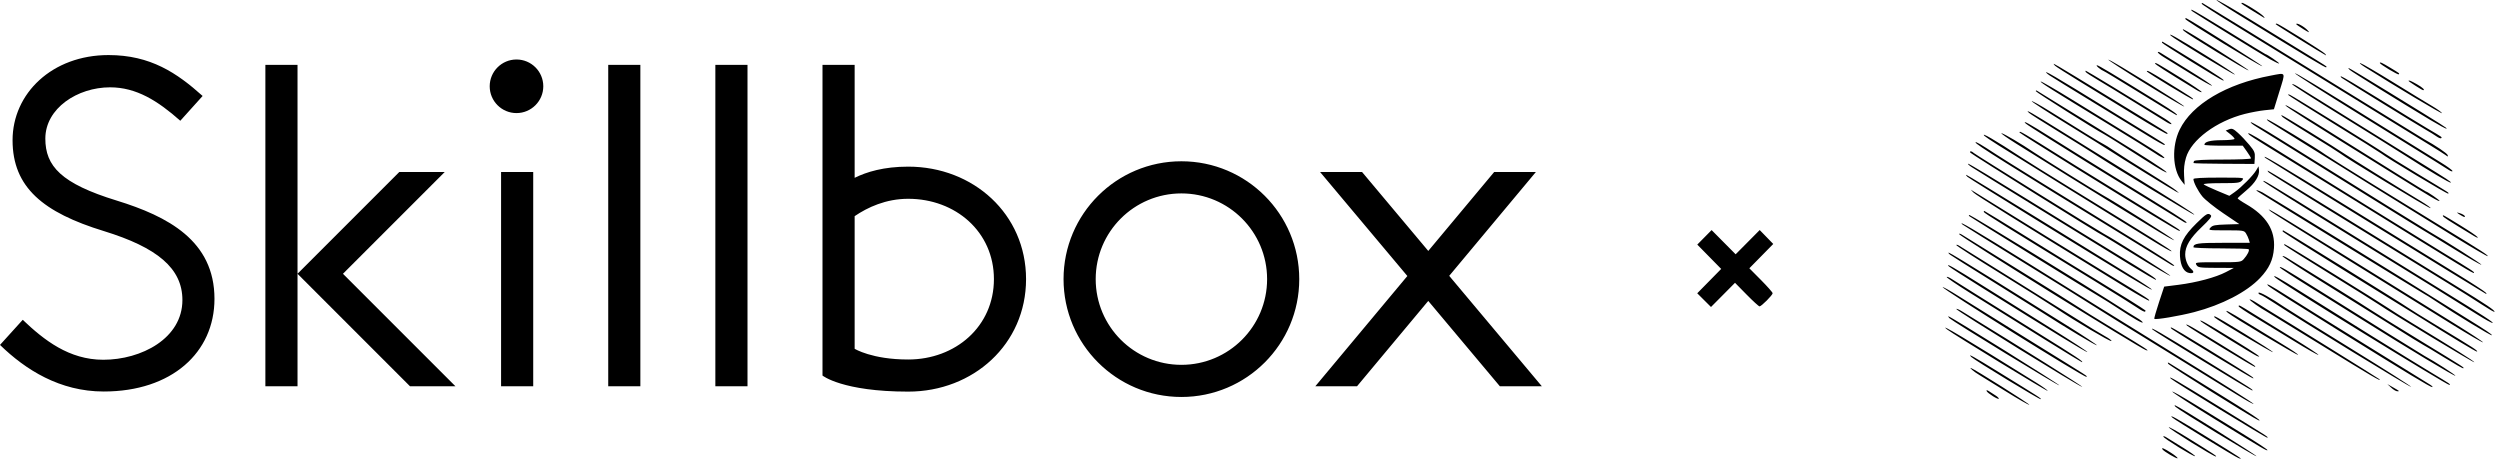 <?xml version="1.0" encoding="UTF-8"?> <svg xmlns="http://www.w3.org/2000/svg" width="227" height="42" viewBox="0 0 227 42" fill="none"> <g clip-path="url(#clip0_325_3)"> <path fill-rule="evenodd" clip-rule="evenodd" d="M140 35.074H136.188L129.685 27.323L123.217 35.074H119.43L127.788 25.061L119.862 15.617H123.674L129.687 22.785L135.672 15.617H139.459L131.588 25.047L140 35.074ZM82.465 35.559C76.48 35.559 74.683 34.1 74.683 34.1V5.89H77.602V16.146C78.682 15.612 80.237 15.131 82.465 15.131C88.375 15.131 93.166 19.434 93.166 25.346C93.166 31.256 88.375 35.559 82.465 35.559ZM82.465 18.05C80.44 18.05 78.778 18.826 77.602 19.627V31.669C77.602 31.669 79.168 32.643 82.465 32.643C86.763 32.643 90.248 29.644 90.248 25.346C90.248 21.047 86.763 18.05 82.465 18.05ZM64.954 5.89H67.873V35.074H64.954V5.89ZM58.145 5.89V35.074H55.227V5.89H58.145ZM46.898 10.268C45.554 10.268 44.465 9.179 44.465 7.835C44.465 6.493 45.553 5.402 46.898 5.402C48.24 5.402 49.331 6.491 49.331 7.835C49.329 9.177 48.24 10.268 46.898 10.268ZM37.229 35.074L27.015 24.859L36.256 15.617H40.383L31.141 24.859L41.356 35.074H37.229ZM24.096 35.074V5.89H27.015V24.86V35.075H24.096V35.074ZM19.474 27.135C19.474 32.011 15.589 35.549 9.419 35.549C5.428 35.549 2.321 33.575 0 31.319L2.064 29.039C3.995 30.877 6.266 32.666 9.379 32.666C12.836 32.666 16.563 30.728 16.563 27.245C16.563 24.355 14.264 22.47 9.435 20.983C3.935 19.299 1.141 17.018 1.141 12.731C1.141 8.484 4.734 5 9.852 5C13.675 5 16.07 6.63 18.398 8.714L16.371 10.965C14.328 9.155 12.383 7.929 9.994 7.929C7.033 7.929 4.116 9.837 4.116 12.586C4.116 15.08 5.547 16.664 10.598 18.212C15.225 19.639 19.474 21.848 19.474 27.135ZM48.416 35.074H45.498V15.617H48.416V35.074ZM107.271 36.045C101.361 36.045 96.57 31.255 96.57 25.345C96.57 19.434 101.361 14.644 107.271 14.644C113.181 14.644 117.972 19.434 117.972 25.345C117.972 31.256 113.183 36.045 107.271 36.045ZM107.271 17.562C102.973 17.562 99.489 21.047 99.489 25.345C99.489 29.642 102.973 33.127 107.271 33.127C111.569 33.127 115.053 29.642 115.053 25.345C115.053 21.047 111.569 17.562 107.271 17.562Z" fill="black"></path> </g> <g clip-path="url(#clip1_325_3)"> <path fill-rule="evenodd" clip-rule="evenodd" d="M203.212 1.301C209.614 5.244 211.155 6.17 211.213 6.112C211.296 6.028 211.55 6.196 208.497 4.328C207.026 3.428 204.834 2.086 203.628 1.346C202.421 0.606 201.359 0 201.267 0C201.176 0 202.05 0.585 203.212 1.301ZM199.913 0.339C199.914 0.395 201.16 1.202 202.682 2.131C204.203 3.061 208.64 5.79 212.542 8.196C216.444 10.602 220.112 12.86 220.694 13.215C221.275 13.57 221.878 13.953 222.034 14.066C222.285 14.248 222.308 14.249 222.242 14.073C222.179 13.908 221.124 13.198 220.134 12.655C219.996 12.58 216.636 10.515 212.666 8.065C206.2 4.076 200.256 0.425 200.003 0.288C199.952 0.26 199.911 0.283 199.913 0.339ZM203.519 0.306C203.519 0.336 203.869 0.573 204.297 0.833C204.725 1.093 205.215 1.394 205.386 1.501C205.673 1.681 205.684 1.68 205.534 1.488C205.445 1.374 204.994 1.049 204.532 0.766C203.736 0.28 203.519 0.181 203.519 0.306ZM199.104 1.054C199.49 1.324 205.366 4.943 206.171 5.406C206.569 5.635 206.919 5.797 206.95 5.766C206.998 5.718 205.82 4.914 205.702 4.914C205.68 4.914 204.196 4.006 202.403 2.898C200.61 1.789 199.08 0.882 199.001 0.882C198.923 0.882 198.97 0.959 199.104 1.054ZM198.422 1.722C198.43 1.863 205.275 6.064 205.419 6.015C205.508 5.985 198.922 1.829 198.517 1.659C198.462 1.636 198.419 1.664 198.422 1.722ZM206.63 2.193C206.63 2.237 210.816 4.835 211.173 5.013C211.241 5.047 211.213 4.985 211.111 4.876C210.899 4.651 206.878 2.142 206.728 2.142C206.674 2.142 206.63 2.165 206.63 2.193ZM208.497 2.194C208.497 2.223 208.791 2.428 209.15 2.651C209.673 2.975 209.754 3 209.555 2.775C209.241 2.42 208.497 2.011 208.497 2.194ZM198.292 2.803C198.595 3.107 204.046 6.436 204.172 6.394C204.276 6.359 198.583 2.774 198.246 2.662C198.168 2.637 198.19 2.7 198.292 2.803ZM197.11 3.24C197.36 3.496 202.816 6.81 202.927 6.772C202.989 6.751 201.782 5.956 200.244 5.006C197.63 3.391 196.801 2.924 197.11 3.24ZM196.306 3.874C196.31 3.966 201.519 7.198 201.814 7.292C202.226 7.422 201.474 6.913 199.044 5.415C197.585 4.516 196.371 3.78 196.346 3.78C196.321 3.78 196.303 3.822 196.306 3.874ZM195.928 4.742C195.928 4.803 196.166 4.999 196.456 5.178C196.747 5.358 197.84 6.032 198.885 6.677C199.929 7.322 200.814 7.82 200.851 7.783C200.887 7.746 199.92 7.104 198.702 6.356C197.484 5.608 196.362 4.914 196.208 4.814C196.054 4.714 195.928 4.682 195.928 4.742ZM194.743 7.562C196.65 8.742 198.262 9.69 198.325 9.669C198.469 9.62 191.664 5.418 191.441 5.418C191.35 5.418 192.836 6.383 194.743 7.562ZM195.679 5.76C195.68 5.844 196.508 6.374 199.435 8.165C199.696 8.325 199.91 8.409 199.91 8.353C199.91 8.296 199.088 7.74 198.084 7.117C195.859 5.737 195.678 5.635 195.679 5.76ZM214.72 6.083C217.432 7.801 221.785 10.402 221.738 10.278C221.706 10.194 221.304 9.905 220.845 9.634C220.385 9.364 218.8 8.396 217.322 7.484C215.845 6.572 214.501 5.786 214.336 5.738C214.17 5.689 214.343 5.845 214.72 6.083ZM216.089 5.721C216.089 5.83 217.733 6.818 217.801 6.75C217.89 6.66 217.925 6.688 217.006 6.131C216.278 5.691 216.089 5.606 216.089 5.721ZM186.598 5.968C186.698 6.062 187.704 6.705 188.834 7.396C189.963 8.086 192.197 9.457 193.797 10.44C195.398 11.424 196.737 12.199 196.774 12.162C196.858 12.077 196.996 12.172 195.179 11.06C188.694 7.091 186.556 5.795 186.491 5.795C186.45 5.795 186.498 5.873 186.598 5.968ZM190.576 6.173C190.747 6.309 190.922 6.421 190.964 6.423C191.007 6.424 192.509 7.333 194.302 8.441C196.095 9.55 197.59 10.457 197.624 10.457C197.831 10.457 197.362 10.115 196.02 9.286C191.797 6.679 190.532 5.922 190.404 5.924C190.328 5.926 190.405 6.038 190.576 6.173ZM213.355 6.346C213.536 6.517 217.967 9.271 220.672 10.893C221.448 11.358 222.108 11.713 222.14 11.681C222.201 11.619 222.129 11.573 216.859 8.337C214.922 7.147 213.3 6.173 213.254 6.173C213.21 6.173 213.255 6.251 213.355 6.346ZM189.386 6.539C189.425 6.602 189.918 6.926 190.483 7.259C191.048 7.593 192.602 8.54 193.936 9.364C195.271 10.188 196.545 10.974 196.768 11.111C196.99 11.248 197.172 11.312 197.172 11.254C197.172 11.196 196.906 10.984 196.581 10.783C193.506 8.881 189.455 6.425 189.394 6.425C189.351 6.425 189.348 6.477 189.386 6.539ZM194.932 6.478C194.932 6.577 199.066 9.086 199.126 9.025C199.192 8.958 199.008 8.836 196.662 7.391C195.189 6.484 194.932 6.348 194.932 6.478ZM186.098 6.846C186.336 7.008 188.1 8.096 190.016 9.264C191.932 10.432 194.169 11.802 194.985 12.307C195.802 12.812 196.497 13.198 196.53 13.164C196.61 13.083 196.85 13.241 193.75 11.341C192.244 10.418 189.874 8.963 188.484 8.107C187.093 7.252 185.89 6.551 185.81 6.551C185.73 6.551 185.86 6.684 186.098 6.846ZM208.392 6.67C208.416 6.741 211.011 8.394 214.16 10.344C221.959 15.173 222.03 15.217 222.378 15.448C222.547 15.56 222.685 15.595 222.685 15.527C222.685 15.458 222.223 15.119 221.658 14.773C221.093 14.428 219.007 13.136 217.022 11.903C210.093 7.6 208.349 6.543 208.392 6.67ZM206.195 6.863C202.145 7.621 199.035 9.466 197.912 11.775C197.184 13.272 197.261 15.388 198.082 16.426L198.368 16.788L198.315 15.939C198.278 15.35 198.33 14.853 198.487 14.317C198.959 12.701 201.247 11.001 203.83 10.344C204.378 10.205 205.196 10.053 205.648 10.007L206.471 9.922L206.971 8.3C207.536 6.468 207.607 6.599 206.195 6.863ZM212.67 7.102C213.069 7.382 219.71 11.476 220.32 11.817C220.628 11.99 221.037 12.242 221.23 12.379C221.422 12.515 221.613 12.592 221.655 12.55C221.754 12.45 221.817 12.495 220.382 11.647C219.698 11.242 217.692 10.015 215.926 8.92C214.159 7.825 212.649 6.929 212.569 6.929C212.49 6.929 212.535 7.007 212.67 7.102ZM185.298 7.402C185.227 7.473 186.142 8.05 191.634 11.399C193.55 12.568 195.391 13.713 195.724 13.943C196.369 14.39 196.823 14.523 196.301 14.112C196.13 13.977 194.854 13.171 193.467 12.319C192.079 11.468 189.688 9.999 188.154 9.054C186.619 8.108 185.334 7.365 185.298 7.402ZM218.702 7.352C218.702 7.403 219.937 8.189 220.017 8.189C220.228 8.189 219.976 7.946 219.462 7.654C218.882 7.324 218.702 7.253 218.702 7.352ZM208.124 7.651C208.124 7.71 210.182 9.027 212.698 10.58C215.213 12.132 217.831 13.762 218.516 14.203C220.537 15.505 222.462 16.646 222.527 16.58C222.59 16.517 222.302 16.328 219.723 14.741C218.878 14.221 216.136 12.52 213.629 10.961C211.122 9.402 208.858 7.995 208.597 7.836C208.337 7.676 208.124 7.593 208.124 7.651ZM184.851 8.277C184.851 8.363 190.165 11.716 191.026 12.174C191.293 12.316 192.864 13.302 194.736 14.502C196.103 15.378 196.891 15.823 196.7 15.612C196.503 15.394 194.814 14.302 192.007 12.581C190.844 11.867 188.8 10.608 187.465 9.784C186.13 8.959 184.996 8.26 184.945 8.23C184.893 8.199 184.851 8.221 184.851 8.277ZM207.75 8.606C207.75 8.642 209.613 9.82 211.888 11.223C214.164 12.626 216.11 13.845 216.213 13.932C216.622 14.277 222.226 17.641 222.287 17.579C222.373 17.492 222.619 17.652 219.573 15.816C218.102 14.93 216.73 14.079 216.524 13.926C216.085 13.599 208.154 8.697 207.914 8.604C207.824 8.569 207.75 8.57 207.75 8.606ZM184.478 9.189C184.478 9.25 185.976 10.218 187.807 11.342C189.638 12.466 191.416 13.572 191.758 13.799C192.658 14.396 197.24 17.223 197.574 17.388L197.856 17.527L197.576 17.279C197.422 17.142 196.302 16.419 195.087 15.671C193.872 14.923 192.477 14.039 191.986 13.707C191.495 13.375 191.064 13.103 191.028 13.103C190.993 13.103 190.246 12.658 189.37 12.114C188.493 11.57 187.034 10.665 186.127 10.103C185.22 9.54 184.478 9.129 184.478 9.189ZM207.52 9.57C207.561 9.694 209.68 11.037 217.333 15.787C220.893 17.997 221.435 18.316 221.509 18.24C221.557 18.192 220.385 17.386 220.268 17.386C220.231 17.386 216.566 15.112 212.772 12.734C208.432 10.013 207.477 9.438 207.52 9.57ZM184.234 10.249C184.334 10.343 185.508 11.089 186.842 11.908C188.177 12.727 189.633 13.635 190.078 13.925C192.103 15.248 199.182 19.551 199.239 19.494C199.297 19.434 197.937 18.571 192.377 15.139C191.18 14.4 188.857 12.959 187.213 11.937C184.388 10.181 183.808 9.852 184.234 10.249ZM207.257 10.626C207.357 10.719 208.531 11.464 209.866 12.281C211.201 13.099 212.377 13.839 212.48 13.926C212.914 14.295 220.504 18.898 220.678 18.898C220.782 18.898 220.366 18.596 219.754 18.228C217.756 17.025 213.425 14.339 212.915 13.986C212.094 13.418 207.274 10.457 207.171 10.457C207.118 10.457 207.157 10.533 207.257 10.626ZM206.195 11.151C206.468 11.319 207.589 12.02 208.684 12.707C210.969 14.143 218.79 18.991 222.979 21.57C224.544 22.533 225.851 23.294 225.883 23.262C225.955 23.189 225.295 22.762 222.062 20.792C217.38 17.938 211.55 14.332 211.173 14.055C210.39 13.483 206.016 10.835 205.86 10.84C205.77 10.843 205.921 10.983 206.195 11.151ZM183.934 11.216C184.004 11.288 184.992 11.925 186.128 12.634C187.265 13.342 188.745 14.266 189.417 14.687C190.088 15.108 192.29 16.465 194.31 17.703C196.329 18.94 198.107 20.034 198.261 20.133C198.415 20.232 198.541 20.264 198.54 20.204C198.54 20.098 197.665 19.544 191.447 15.72C189.77 14.689 187.418 13.227 186.22 12.472C184.235 11.22 183.584 10.863 183.934 11.216ZM204.867 11.501C205.232 11.724 206.268 12.367 207.169 12.931C211.774 15.81 219.56 20.639 220.061 20.926C220.374 21.106 221.659 21.889 222.915 22.665C224.171 23.441 225.248 24.059 225.309 24.039C225.406 24.005 222.112 21.91 220.578 21.029C220.087 20.747 215.732 18.047 206.841 12.512C205.596 11.737 204.493 11.101 204.39 11.099C204.288 11.097 204.502 11.278 204.867 11.501ZM202.402 11.739L202.094 11.855L202.496 12.173C202.716 12.348 202.897 12.544 202.897 12.608C202.897 12.672 202.379 12.727 201.746 12.729C200.684 12.732 200.159 12.871 200.159 13.148C200.159 13.193 200.942 13.229 201.9 13.229H203.642L204.016 13.752C204.222 14.039 204.39 14.323 204.39 14.382C204.39 14.441 203.246 14.489 201.846 14.489C200.179 14.489 199.274 14.535 199.22 14.623C199.175 14.697 199.161 14.78 199.188 14.808C199.215 14.835 200.467 14.864 201.969 14.872L204.701 14.887L204.736 14.341C204.767 13.858 204.71 13.722 204.238 13.154C203.946 12.801 203.482 12.312 203.208 12.067C202.787 11.691 202.663 11.64 202.402 11.739ZM183.389 12.043C183.478 12.133 185.665 13.513 188.585 15.323C194.774 19.16 197.851 21.025 197.902 20.972C197.984 20.89 198.17 21.011 194.496 18.753C188.892 15.309 186.98 14.127 185.234 13.024C184.315 12.444 183.508 11.969 183.44 11.969C183.372 11.969 183.349 12.002 183.389 12.043ZM183.053 13.031C185.871 14.804 190.392 17.61 191.634 18.358C192.318 18.77 193.9 19.739 195.15 20.513C196.399 21.286 197.421 21.87 197.421 21.81C197.421 21.723 191.917 18.253 190.888 17.691C190.374 17.41 185.386 14.312 184.728 13.865C183.581 13.086 181.902 12.095 181.729 12.095C181.639 12.095 182.234 12.516 183.053 13.031ZM204.224 12.229C204.297 12.303 204.928 12.714 205.627 13.143C206.326 13.571 209.96 15.816 213.702 18.131C224.201 24.626 224.566 24.847 224.635 24.777C224.708 24.703 224.491 24.561 221.814 22.933C220.162 21.929 210.37 15.87 205.784 13.015C204.428 12.171 203.907 11.908 204.224 12.229ZM180.201 12.351C180.271 12.422 180.844 12.805 181.473 13.201C183.196 14.286 190.548 18.843 192.318 19.924C193.174 20.446 194.616 21.334 195.523 21.897C196.43 22.46 197.172 22.872 197.172 22.812C197.172 22.709 195.87 21.894 187.9 17.007C186.052 15.874 184.092 14.653 183.544 14.293C181.136 12.713 179.78 11.925 180.201 12.351ZM179.379 12.935C179.386 13.105 182.043 14.772 193.812 21.99C195.489 23.018 196.987 23.941 197.141 24.039C197.295 24.138 197.421 24.17 197.42 24.11C197.42 24.05 195.95 23.099 194.153 21.996C186.305 17.177 182.232 14.659 181.304 14.052C179.786 13.059 179.375 12.821 179.379 12.935ZM178.898 13.856C178.932 13.956 190.883 21.418 191.01 21.418C191.03 21.418 192.376 22.242 194 23.25C195.625 24.258 197.006 25.065 197.068 25.044C197.16 25.013 191.942 21.713 191.025 21.223C190.454 20.918 179.425 14.071 179.241 13.907C179.013 13.704 178.839 13.678 178.898 13.856ZM205.703 14.345C205.836 14.466 225.035 26.297 225.734 26.688C225.802 26.727 225.79 26.672 225.706 26.568C225.622 26.463 224.404 25.672 222.998 24.811C221.592 23.95 217.156 21.218 213.139 18.741C206.768 14.812 205.198 13.884 205.703 14.345ZM179.004 15.159C179.242 15.319 182.098 17.086 185.349 19.085C188.6 21.083 192.261 23.336 193.485 24.09C194.708 24.844 195.733 25.436 195.763 25.406C195.847 25.321 195.354 25.001 192.007 22.965C190.296 21.924 186.637 19.677 183.876 17.97C181.116 16.263 178.792 14.867 178.714 14.867C178.635 14.867 178.766 14.998 179.004 15.159ZM204.865 15.46C204.596 15.925 203.527 17.007 202.907 17.442L202.424 17.781L201.323 17.322C200.717 17.069 200.168 16.81 200.103 16.746C200.031 16.676 200.642 16.631 201.67 16.631C203.198 16.631 203.377 16.607 203.581 16.378C203.806 16.127 203.799 16.127 201.485 16.127C199.972 16.127 199.163 16.172 199.163 16.257C199.163 16.547 199.568 17.335 199.973 17.837C200.21 18.13 201.063 18.814 201.868 19.358L203.332 20.347L202.134 20.383C201.129 20.413 200.901 20.459 200.715 20.666C200.496 20.911 200.511 20.914 202.128 20.914C203.688 20.914 203.77 20.927 203.939 21.198C204.036 21.353 204.153 21.609 204.199 21.765L204.282 22.048H201.872C199.538 22.048 199.163 22.104 199.163 22.451C199.163 22.507 200.274 22.552 201.632 22.552C202.989 22.552 204.135 22.588 204.178 22.631C204.277 22.732 204.064 23.157 203.731 23.528C203.486 23.801 203.395 23.812 201.381 23.812C199.317 23.812 199.288 23.816 199.441 24.064C199.583 24.294 199.735 24.316 201.216 24.322L202.834 24.328L202.115 24.704C201.194 25.185 199.456 25.651 197.804 25.861L196.507 26.025L196.032 27.461C195.771 28.25 195.582 28.921 195.611 28.951C195.716 29.057 197.874 28.693 199.226 28.342C201.74 27.688 204.002 26.517 205.212 25.242C206.039 24.37 206.399 23.6 206.476 22.537C206.597 20.88 205.772 19.584 203.921 18.52C203.499 18.278 203.166 18.045 203.181 18.003C203.196 17.96 203.549 17.64 203.966 17.29C204.768 16.618 205.178 15.949 205.114 15.419L205.075 15.098L204.865 15.46ZM206.013 15.667C206.165 15.809 213.182 20.146 222.311 25.741C223.441 26.434 224.831 27.308 225.402 27.685C225.972 28.061 226.463 28.344 226.494 28.313C226.592 28.213 225.792 27.674 223.058 25.995C221.586 25.092 217.15 22.36 213.2 19.925C209.25 17.489 205.976 15.497 205.924 15.497C205.873 15.497 205.912 15.573 206.013 15.667ZM178.633 16.046C178.733 16.141 181.392 17.804 184.54 19.743C193.527 25.276 195.32 26.359 195.385 26.293C195.418 26.259 194.504 25.653 193.353 24.946C192.202 24.239 188.418 21.909 184.943 19.768C181.468 17.626 178.586 15.875 178.538 15.875C178.49 15.875 178.533 15.952 178.633 16.046ZM205.515 16.469C205.517 16.523 208.723 18.54 212.64 20.95C220.317 25.676 222.89 27.268 224.914 28.545C225.627 28.995 226.263 29.345 226.328 29.323C226.45 29.282 225.578 28.718 221.689 26.322C220.423 25.542 216.378 23.045 212.701 20.773C205.362 16.239 205.508 16.328 205.515 16.469ZM179.189 17.48C179.401 17.706 182.988 19.941 193.044 26.114C194.162 26.8 195.105 27.332 195.14 27.297C195.216 27.219 194.989 27.072 191.758 25.11C189.858 23.956 181.761 18.971 179.259 17.415L178.94 17.217L179.189 17.48ZM205.012 17.396C205.826 17.922 220.113 26.71 220.154 26.71C220.184 26.71 220.668 27.014 221.229 27.387C222.998 28.56 226.196 30.505 226.256 30.443C226.318 30.38 225.791 30.028 223.618 28.682C222.865 28.216 221.773 27.533 221.191 27.165C219.092 25.836 205.812 17.669 205.423 17.467C204.998 17.246 204.702 17.195 205.012 17.396ZM154.764 21.55L154.113 22.209L155.198 23.314L156.284 24.418L155.197 25.524L154.109 26.63L154.734 27.253L155.358 27.875L156.449 26.777L157.539 25.678L158.592 26.749C159.17 27.338 159.699 27.82 159.767 27.82C159.934 27.82 160.956 26.793 160.956 26.625C160.956 26.552 160.48 26.012 159.898 25.426L158.84 24.36L159.926 23.256L161.011 22.152L160.396 21.52L159.781 20.888L158.689 21.989L157.596 23.09L156.505 21.991L155.414 20.891L154.764 21.55ZM206.195 19.209C206.332 19.322 209.482 21.297 213.197 23.598C216.911 25.898 221.164 28.533 222.647 29.453C224.13 30.372 225.393 31.108 225.455 31.087C225.516 31.067 224.372 30.309 222.912 29.404C206.342 19.128 205.402 18.555 206.195 19.209ZM180.127 19.245C180.132 19.333 182.088 20.552 190.197 25.521C192.014 26.635 193.77 27.732 194.099 27.96C194.428 28.188 194.731 28.34 194.773 28.298C194.815 28.256 194.826 28.203 194.797 28.181C194.517 27.966 192.565 26.742 190.657 25.586C189.366 24.803 186.49 23.036 184.264 21.657C182.038 20.278 180.196 19.15 180.17 19.15C180.144 19.15 180.124 19.193 180.127 19.245ZM223.369 19.502C223.574 19.636 223.767 19.724 223.796 19.698C223.887 19.617 223.635 19.435 223.307 19.344C223.022 19.265 223.028 19.278 223.369 19.502ZM199.442 20.272C198.26 21.434 197.876 22.2 197.942 23.265C198 24.187 198.319 24.734 198.833 24.797C199.203 24.841 199.262 24.682 198.968 24.435C198.65 24.167 198.416 23.604 198.416 23.102C198.416 22.356 198.857 21.625 199.911 20.621C200.642 19.925 200.854 19.653 200.748 19.546C200.502 19.296 200.348 19.382 199.442 20.272ZM178.822 19.634C178.948 19.747 190.096 26.637 190.825 27.053C191.064 27.19 191.736 27.614 192.318 27.995C193.786 28.958 194.559 29.398 194.558 29.273C194.557 29.214 194.319 29.029 194.029 28.861C193.738 28.693 192.941 28.194 192.256 27.751C189.899 26.227 178.966 19.528 178.835 19.528C178.753 19.528 178.748 19.568 178.822 19.634ZM221.817 19.615C221.82 19.704 222.259 19.987 224.605 21.41C224.91 21.595 225.048 21.638 224.951 21.517C224.863 21.407 224.163 20.934 223.396 20.465C221.708 19.434 221.813 19.491 221.817 19.615ZM178.199 20.391C178.264 20.45 180.782 22.018 183.794 23.875C186.805 25.732 189.633 27.489 190.078 27.781C190.523 28.072 193.267 29.775 196.176 31.564C199.086 33.353 202.186 35.264 203.065 35.81C203.945 36.356 204.644 36.742 204.62 36.667C204.595 36.592 201.551 34.667 197.855 32.39C194.16 30.112 190.94 28.12 190.7 27.963C190.461 27.805 187.58 26.013 184.299 23.98C179.118 20.77 177.692 19.931 178.199 20.391ZM207.259 21.009C207.262 21.061 209.684 22.598 212.642 24.424C215.598 26.251 218.522 28.06 219.138 28.445C222.701 30.669 224.868 31.975 224.915 31.927C225 31.841 224.674 31.629 221.627 29.784C220.052 28.832 218.68 27.982 218.578 27.896C218.355 27.711 207.383 20.914 207.306 20.914C207.277 20.914 207.255 20.957 207.259 21.009ZM177.882 21.255C177.882 21.416 194.388 31.666 194.856 31.796C195.261 31.908 194.952 31.704 192.007 29.921C190.433 28.968 188.921 28.033 188.647 27.843C188.373 27.654 185.965 26.151 183.296 24.503C180.626 22.854 178.316 21.423 178.162 21.322C178.008 21.22 177.882 21.19 177.882 21.255ZM177.633 22.255C177.633 22.316 179.467 23.496 181.709 24.878C183.951 26.261 186.177 27.654 186.656 27.975C188.362 29.118 191.566 31.016 191.708 30.968C191.788 30.941 191.523 30.739 191.121 30.518C190.718 30.297 189.549 29.585 188.523 28.934C187.496 28.284 184.752 26.572 182.424 25.13C180.097 23.688 178.067 22.426 177.913 22.326C177.759 22.227 177.633 22.195 177.633 22.255ZM207.439 22.273C207.508 22.348 209.328 23.497 211.484 24.826C213.64 26.156 215.656 27.416 215.964 27.627C217.147 28.436 224.676 32.991 224.676 32.897C224.676 32.806 222.794 31.622 218.951 29.294C218.164 28.817 217.212 28.219 216.836 27.964C215.835 27.288 207.724 22.28 207.503 22.203C207.373 22.157 207.353 22.179 207.439 22.273ZM177.073 23.13C177.21 23.235 178.918 24.313 180.869 25.524C182.82 26.736 184.836 27.997 185.349 28.326C187.598 29.767 190.333 31.407 190.39 31.349C190.425 31.314 189.206 30.508 187.683 29.558C186.16 28.608 183.149 26.73 180.993 25.385C178.837 24.04 177.017 22.939 176.948 22.939C176.88 22.938 176.936 23.024 177.073 23.13ZM207.253 23.266C207.253 23.324 208.836 24.353 210.769 25.553C212.702 26.753 215.544 28.527 217.084 29.496C218.624 30.465 219.968 31.294 220.071 31.339C220.174 31.384 221.013 31.888 221.935 32.459C222.858 33.03 223.637 33.473 223.667 33.442C223.749 33.359 223.884 33.446 219.76 30.929C217.638 29.635 215.538 28.332 215.093 28.034C214.451 27.605 211.17 25.565 207.657 23.409C207.435 23.273 207.253 23.209 207.253 23.266ZM176.963 24.192C177.032 24.262 178.346 25.106 179.881 26.067C186.496 30.206 189.473 32.026 189.532 31.967C189.566 31.932 188.121 30.986 186.32 29.866C184.52 28.745 181.703 26.985 180.06 25.954C177.34 24.248 176.605 23.83 176.963 24.192ZM207.006 24.281C207.008 24.335 208.226 25.133 209.714 26.054C211.201 26.976 213.37 28.328 214.533 29.059C218.592 31.61 222.828 34.157 222.944 34.119C223.039 34.086 221.059 32.812 220.134 32.31C219.885 32.175 215.134 29.219 210.263 26.168C207.357 24.349 207.003 24.143 207.006 24.281ZM176.762 25.159C176.762 25.218 177.664 25.833 178.766 26.524C183.54 29.518 188.973 32.883 189.032 32.883C189.269 32.883 188.522 32.385 185.07 30.243C182.93 28.916 180.368 27.318 179.375 26.692C178.383 26.066 177.389 25.441 177.166 25.303C176.944 25.164 176.762 25.1 176.762 25.159ZM206.578 25.195C206.982 25.604 222.321 35.057 222.419 34.958C222.5 34.876 222.556 34.914 220.756 33.829C218.902 32.712 212.091 28.486 208.87 26.456C206.894 25.21 206.234 24.847 206.578 25.195ZM205.954 25.949C206.113 26.11 208.018 27.32 212.417 30.055C218.586 33.891 220.67 35.151 220.84 35.149C220.931 35.148 220.836 35.042 220.631 34.913C220.426 34.785 217.766 33.138 214.72 31.253C211.674 29.369 208.482 27.38 207.626 26.835C206.202 25.927 205.637 25.628 205.954 25.949ZM176.388 26.071C176.388 26.255 189.318 34.324 189.431 34.21C189.516 34.124 190.116 34.511 184.354 30.941C181.581 29.224 178.655 27.403 177.851 26.894C177.046 26.385 176.388 26.015 176.388 26.071ZM205.076 26.581C205.039 26.642 205.121 26.727 205.258 26.771C205.395 26.816 205.998 27.176 206.598 27.573C208.792 29.025 218.825 35.172 218.933 35.131C218.994 35.107 216.606 33.585 213.626 31.749C210.646 29.913 207.868 28.18 207.45 27.899C206.157 27.026 205.147 26.465 205.076 26.581ZM204.266 27.194C204.266 27.289 205.235 27.975 205.821 28.294C205.958 28.369 208.226 29.763 210.862 31.392C215.193 34.069 216.401 34.776 216.026 34.416C215.928 34.322 207.565 29.127 205.922 28.139C205.709 28.011 205.249 27.723 204.9 27.498C204.551 27.274 204.266 27.137 204.266 27.194ZM203.27 27.815C203.27 27.869 203.928 28.308 204.732 28.791C205.537 29.274 207.14 30.253 208.296 30.966C209.451 31.679 210.448 32.246 210.51 32.225C210.573 32.203 209.559 31.535 208.258 30.739C206.956 29.943 205.322 28.938 204.628 28.505C203.295 27.674 203.27 27.661 203.27 27.815ZM177.633 28.061C177.633 28.201 188.927 35.184 189.068 35.13C189.152 35.097 183.765 31.714 178.107 28.246C177.846 28.086 177.633 28.003 177.633 28.061ZM202.279 28.393C202.613 28.708 208.536 32.261 208.658 32.22C208.724 32.197 208.085 31.762 207.238 31.252C206.39 30.743 204.932 29.852 203.996 29.273C202.373 28.27 201.88 28.016 202.279 28.393ZM177.015 28.896C177.348 29.207 186.876 35.034 186.99 34.996C187.101 34.958 177.096 28.725 176.924 28.725C176.874 28.725 176.915 28.802 177.015 28.896ZM201.098 28.836C201.38 29.099 206.278 32.015 206.377 31.978C206.497 31.935 201.286 28.725 201.096 28.725C201.027 28.725 201.028 28.77 201.098 28.836ZM199.848 29.191C200.01 29.354 204.652 32.218 204.926 32.324C205.506 32.55 204.918 32.141 202.667 30.756C200.364 29.339 199.538 28.881 199.848 29.191ZM198.575 29.558C198.768 29.753 204.703 33.364 204.751 33.316C204.829 33.236 204.957 33.32 201.721 31.322C199.16 29.74 198.252 29.231 198.575 29.558ZM176.824 29.933C177.401 30.376 185.87 35.547 185.926 35.49C185.96 35.456 185.494 35.12 184.89 34.743C178.662 30.855 175.815 29.158 176.824 29.933ZM197.238 29.901C198.248 30.589 204.542 34.409 204.588 34.362C204.663 34.287 204.703 34.312 200.686 31.83C198.82 30.677 197.226 29.733 197.143 29.733C197.06 29.733 197.103 29.808 197.238 29.901ZM195.457 29.929C195.646 30.12 204.455 35.505 204.502 35.458C204.582 35.377 204.794 35.514 200.045 32.581C196.278 30.255 195.116 29.583 195.457 29.929ZM179.006 32.424C179.323 32.722 185.235 36.316 185.3 36.251C185.367 36.183 185.259 36.113 181.52 33.808C179.118 32.327 178.598 32.04 179.006 32.424ZM196.866 33.025C196.926 33.172 204.676 38.025 205.064 38.158C205.552 38.326 204.35 37.528 201.092 35.522C199.039 34.258 197.232 33.14 197.076 33.037C196.849 32.887 196.808 32.885 196.866 33.025ZM179.082 33.599C179.228 33.725 179.508 33.921 179.704 34.035C179.9 34.149 180.979 34.817 182.103 35.519C183.226 36.221 184.198 36.778 184.261 36.757C184.367 36.721 179.255 33.499 178.951 33.41C178.876 33.389 178.935 33.474 179.082 33.599ZM197.116 34.387C197.349 34.62 205.813 39.8 205.868 39.744C205.949 39.662 206.214 39.833 201.508 36.93C197.588 34.512 196.765 34.036 197.116 34.387ZM217.122 35.202C217.314 35.382 217.562 35.529 217.672 35.529C217.91 35.529 217.907 35.526 217.271 35.161L216.773 34.875L217.122 35.202ZM180.384 35.505C180.446 35.692 181.491 36.345 181.491 36.196C181.491 36.14 181.365 36.014 181.211 35.918C181.057 35.821 180.796 35.654 180.632 35.545C180.429 35.412 180.349 35.399 180.384 35.505ZM197.246 35.566C197.28 35.65 198.965 36.738 200.989 37.986C205.556 40.799 205.884 40.992 205.88 40.862C205.878 40.804 204.884 40.15 203.671 39.409C202.458 38.667 200.502 37.465 199.325 36.737C198.148 36.01 197.212 35.483 197.246 35.566ZM197.545 36.943C197.856 37.249 204.768 41.47 204.889 41.427C204.994 41.39 197.836 36.907 197.508 36.805C197.424 36.779 197.44 36.839 197.545 36.943ZM197.24 37.912C197.455 38.12 202.914 41.463 203.252 41.592C203.813 41.806 203.43 41.551 200.332 39.644C197.635 37.983 196.88 37.561 197.24 37.912ZM196.923 38.797C196.923 38.931 200.98 41.451 201.191 41.448C201.352 41.445 201.115 41.288 198.572 39.71C197.665 39.148 196.923 38.737 196.923 38.797ZM196.427 39.64C196.428 39.783 199.16 41.472 199.308 41.422C199.37 41.401 198.874 41.048 198.204 40.637C197.534 40.227 196.859 39.81 196.705 39.711C196.551 39.612 196.426 39.58 196.427 39.64ZM196.349 40.797C196.459 40.978 197.648 41.682 197.72 41.61C197.758 41.572 197.496 41.351 197.138 41.12C196.497 40.707 196.226 40.596 196.349 40.797Z" fill="black"></path> </g> <defs> <clipPath id="clip0_325_3"> <rect width="140" height="31.045" fill="white" transform="translate(0 5)"></rect> </clipPath> <clipPath id="clip1_325_3"> <rect width="73" height="42" fill="white" transform="translate(154)"></rect> </clipPath> </defs> </svg> 